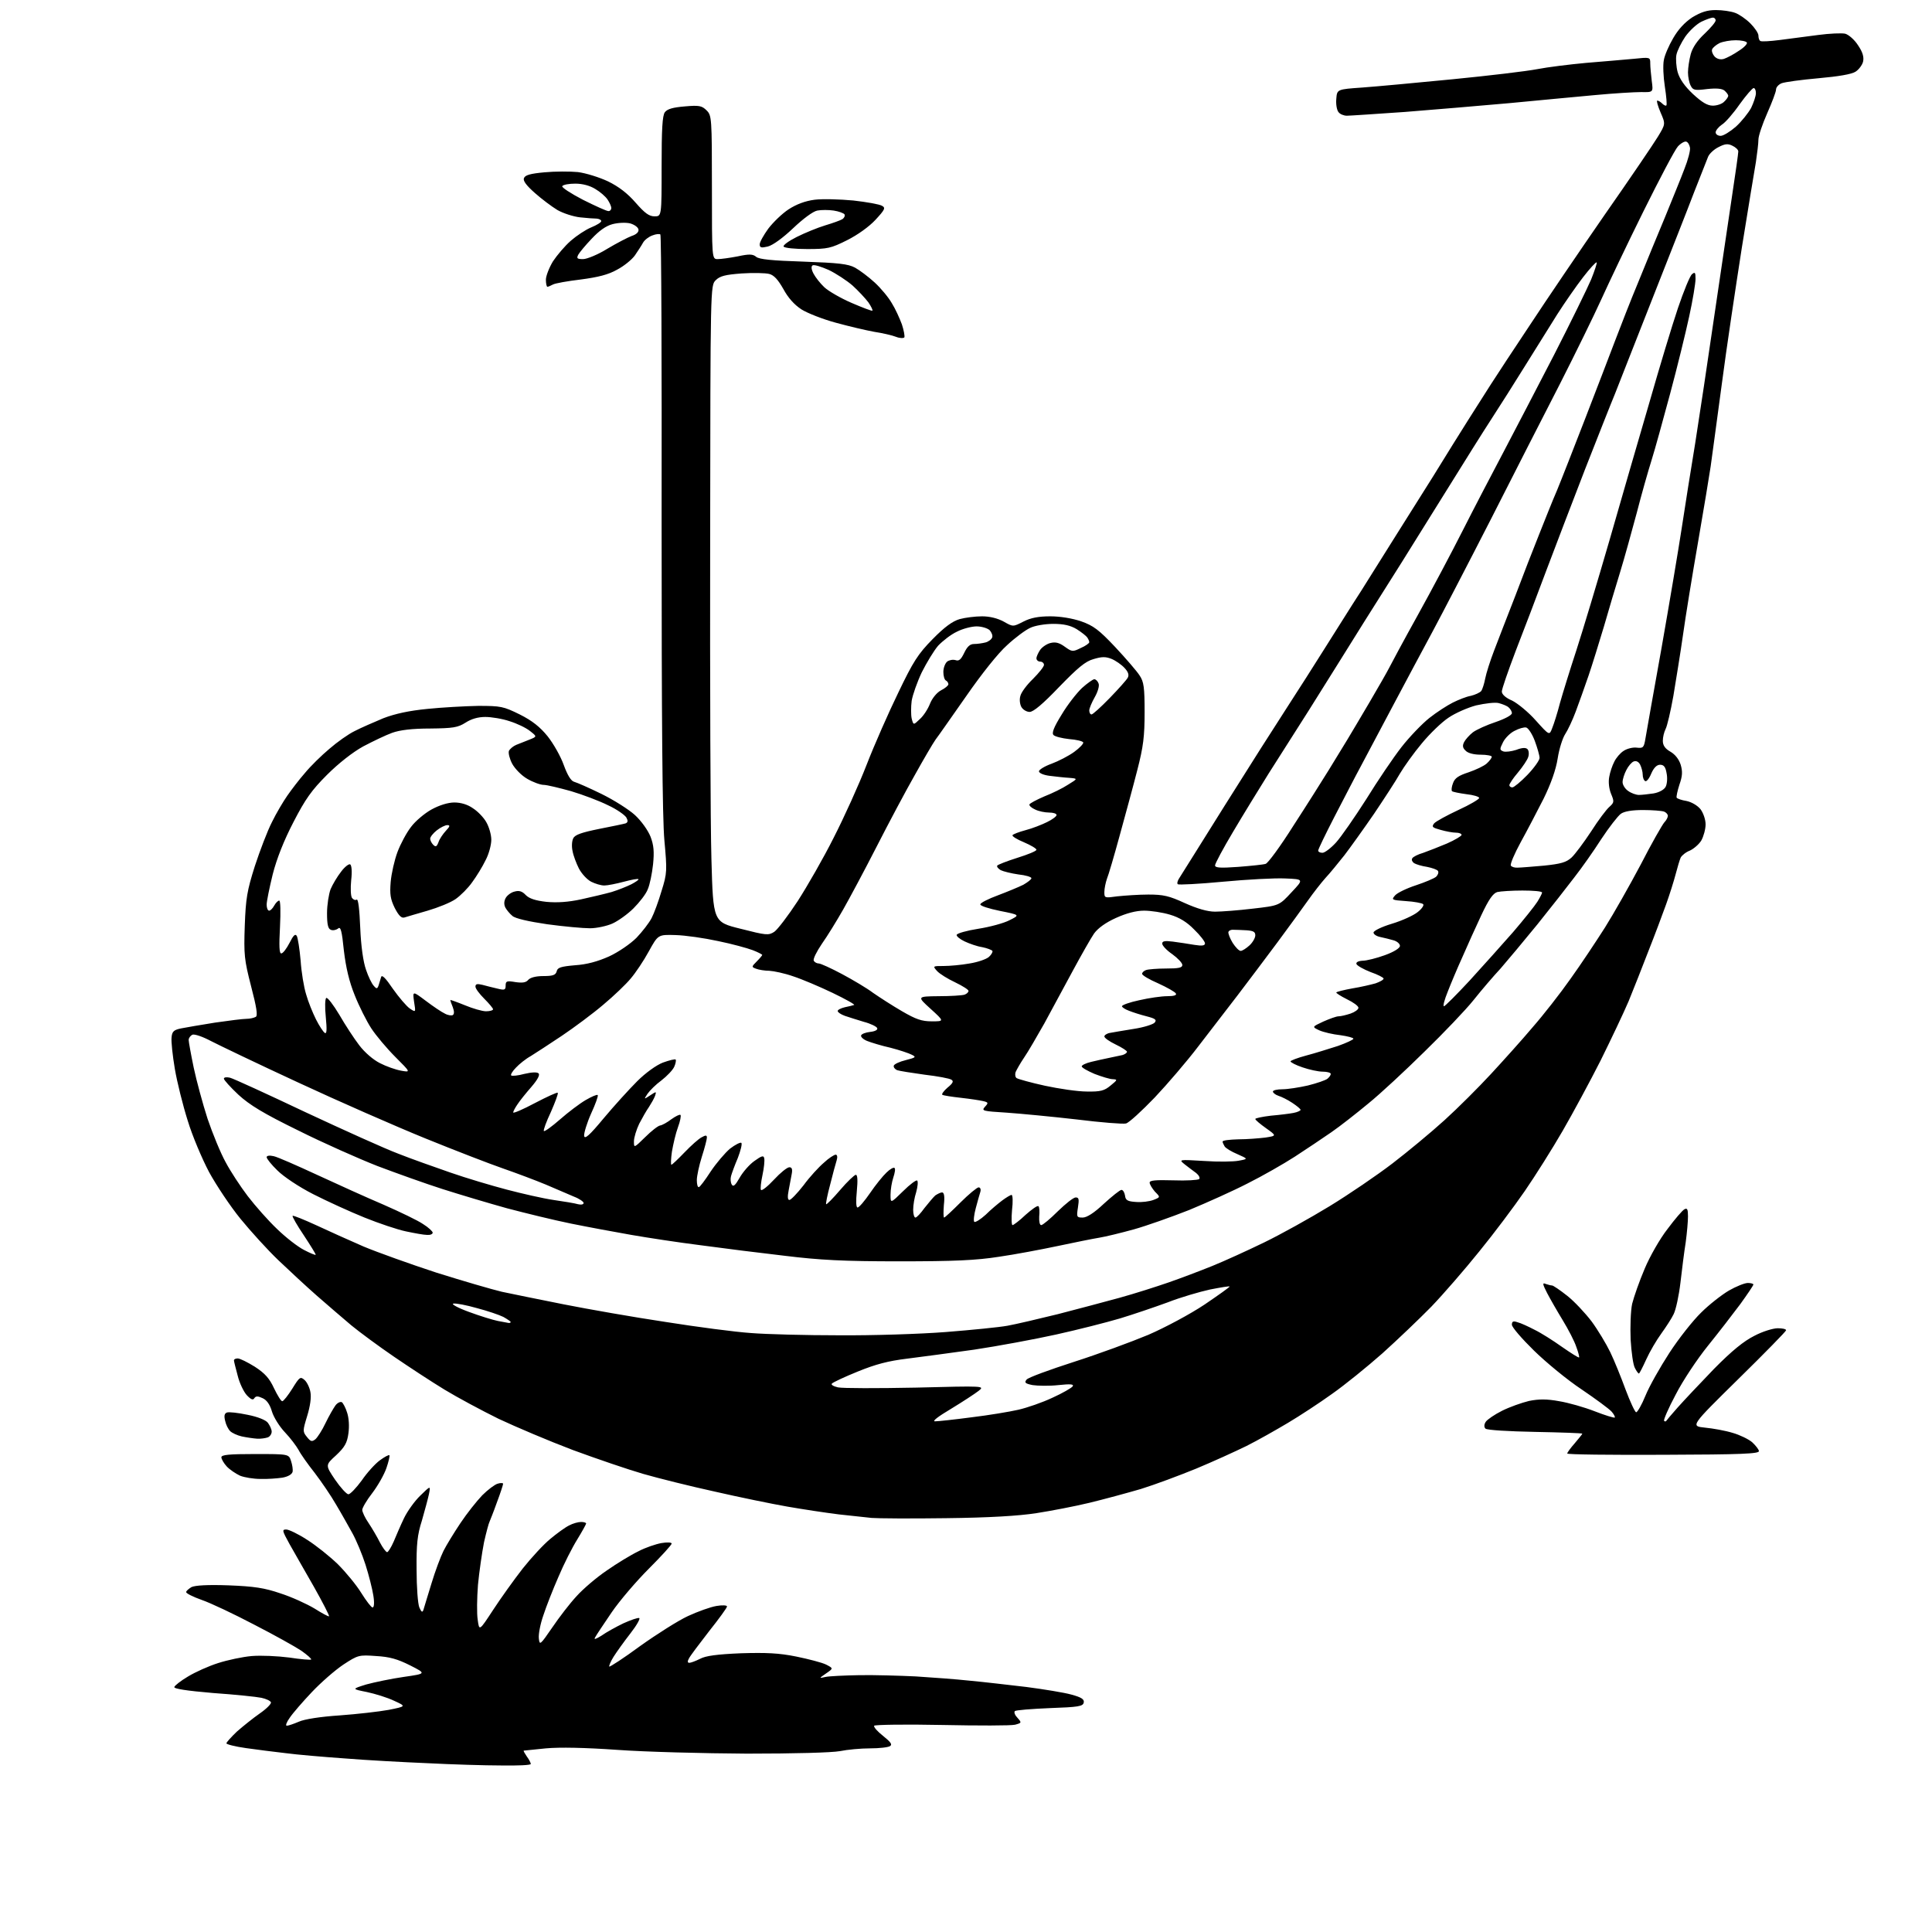 <?xml version="1.0" encoding="UTF-8" standalone="no"?>
<svg 
  version="1.1" 
  xmlns="http://www.w3.org/2000/svg" 
  xmlns:xlink="http://www.w3.org/1999/xlink" 
  xmlns:svg="http://www.w3.org/2000/svg"
  xmlns:rdf="http://www.w3.org/1999/02/22-rdf-syntax-ns#"
  xmlns:cc="http://creativecommons.org/ns#"
  xmlns:dc="http://purl.org/dc/elements/1.1/"
  viewBox="0 0 768 768"
  width="768"
  height="768"
>
<style>svg {background-color: white; }</style>"
<path stroke="none" fill="black" fill-rule="evenodd" d="M199.2,701.8C192.8,701.8 179.6,701.4 170.0,700.9C160.4,700.5 145.5,699.7 137.0,699.0C128.5,698.4 117.9,697.5 113.5,696.9C109.1,696.4 102.0,695.5 97.8,694.9C93.5,694.3 90.0,693.4 90.0,693.0C90.0,692.6 91.9,690.5 94.2,688.3C96.6,686.2 100.7,682.9 103.3,681.1C105.9,679.3 107.9,677.3 107.7,676.7C107.5,676.1 105.8,675.3 103.9,674.9C102.0,674.5 93.4,673.6 84.7,673.0C74.1,672.1 69.0,671.3 69.3,670.6C69.5,670.0 71.9,668.1 74.8,666.4C77.6,664.7 82.9,662.3 86.7,661.1C90.4,659.9 96.5,658.6 100.1,658.3C103.8,658.0 110.4,658.3 115.0,658.9C119.5,659.6 123.4,659.9 123.7,659.7C123.9,659.4 122.2,657.9 119.8,656.2C117.4,654.6 109.0,649.9 101.0,645.8C93.0,641.6 83.7,637.2 80.2,636.0C76.8,634.8 74.0,633.4 74.0,632.9C74.0,632.4 75.0,631.6 76.1,630.9C77.6,630.2 82.5,629.9 90.9,630.2C101.0,630.6 105.1,631.2 111.5,633.4C115.9,634.8 122.0,637.6 125.0,639.4C128.0,641.3 130.6,642.7 130.8,642.5C131.0,642.3 128.3,637.0 124.8,630.8C121.2,624.6 116.9,616.9 115.1,613.8C112.2,608.5 112.0,608.0 113.8,608.0C114.8,608.0 118.6,609.8 122.1,612.1C125.6,614.3 131.1,618.7 134.3,621.8C137.5,625.0 141.7,630.1 143.6,633.2C145.6,636.4 147.6,639.0 148.1,639.0C148.7,639.0 148.9,637.2 148.4,634.2C148.0,631.6 146.6,626.1 145.3,622.0C144.0,617.9 141.6,612.2 140.1,609.5C138.6,606.8 135.7,601.6 133.6,598.1C131.6,594.6 127.7,588.9 125.1,585.5C122.4,582.1 119.5,578.0 118.7,576.4C117.8,574.8 115.4,571.6 113.3,569.4C111.1,567.1 108.8,563.4 108.1,561.1C107.3,558.3 106.0,556.5 104.4,555.8C102.5,554.9 101.7,554.9 101.1,555.8C100.6,556.7 99.7,556.3 98.1,554.6C96.9,553.3 95.2,549.8 94.5,546.9C93.7,543.9 93.0,541.2 93.0,540.8C93.0,540.3 93.7,540.0 94.5,540.0C95.4,540.0 98.4,541.5 101.3,543.3C105.3,545.9 107.1,547.9 108.9,551.8C110.3,554.7 111.7,557.0 112.2,557.0C112.7,557.0 114.5,554.7 116.2,552.0C119.1,547.3 119.4,547.1 121.1,548.6C122.0,549.4 123.1,551.6 123.4,553.4C123.8,555.5 123.3,559.0 122.1,562.9C120.3,568.8 120.3,569.1 122.0,571.2C123.5,573.1 124.0,573.2 125.4,572.1C126.2,571.4 128.1,568.5 129.4,565.7C130.8,562.8 132.6,559.7 133.4,558.6C134.2,557.6 135.3,557.1 135.9,557.4C136.4,557.8 137.4,559.6 138.0,561.6C138.7,563.7 138.9,567.0 138.5,569.8C138.0,573.6 137.0,575.3 133.6,578.5C129.3,582.4 129.3,582.4 133.2,588.2C135.4,591.4 137.8,594.0 138.5,594.0C139.2,594.0 141.6,591.5 143.8,588.5C145.9,585.4 149.2,581.8 151.0,580.5C152.9,579.1 154.6,578.2 154.8,578.5C155.0,578.7 154.5,581.0 153.6,583.6C152.7,586.2 150.2,590.6 148.0,593.5C145.8,596.3 144.0,599.4 144.0,600.2C144.0,601.0 145.1,603.4 146.5,605.4C147.9,607.5 149.9,610.9 151.0,613.1C152.1,615.2 153.4,617.0 153.9,617.0C154.3,617.0 155.5,615.1 156.5,612.8C157.5,610.4 159.3,606.2 160.6,603.5C161.9,600.8 164.8,596.7 167.1,594.5C171.2,590.5 171.2,590.5 170.5,594.0C170.1,595.9 168.8,600.6 167.7,604.5C165.9,610.1 165.5,613.9 165.6,624.0C165.6,630.9 166.1,637.6 166.7,639.0C167.5,640.8 167.9,641.1 168.3,640.0C168.5,639.2 170.0,634.5 171.5,629.5C173.0,624.5 175.2,618.7 176.3,616.5C177.4,614.3 180.4,609.4 183.0,605.5C185.6,601.6 189.5,596.7 191.7,594.4C193.9,592.2 196.7,590.1 197.8,589.8C199.0,589.4 200.0,589.5 200.0,589.8C200.0,590.2 198.9,593.6 197.5,597.3C196.2,601.0 194.8,604.4 194.6,604.9C194.3,605.4 193.3,609.1 192.4,613.1C191.6,617.2 190.5,624.8 190.0,630.0C189.6,635.2 189.5,641.5 189.9,643.9C190.5,648.4 190.5,648.4 196.0,640.0C199.0,635.4 204.3,628.0 207.8,623.5C211.3,619.1 216.2,613.8 218.8,611.7C221.3,609.6 224.6,607.2 226.2,606.4C227.7,605.6 229.8,605.0 231.0,605.0C232.1,605.0 233.0,605.3 233.0,605.6C233.0,605.9 231.4,608.8 229.5,611.9C227.5,615.1 224.1,621.8 222.0,626.8C219.8,631.8 217.1,638.7 216.0,642.1C214.8,645.5 214.0,649.6 214.2,651.3C214.5,654.1 214.7,654.0 219.5,647.0C222.2,643.0 226.5,637.4 229.2,634.5C231.8,631.6 237.2,627.0 241.2,624.3C245.2,621.5 250.8,618.1 253.7,616.7C256.5,615.2 260.7,613.8 262.9,613.4C265.2,613.0 267.0,613.1 267.0,613.6C267.0,614.1 262.9,618.6 258.0,623.5C253.0,628.5 246.3,636.3 243.1,641.0C239.9,645.7 236.9,650.2 236.5,651.0C236.0,651.9 237.0,651.5 239.1,650.2C240.9,648.9 244.9,646.7 247.8,645.3C250.7,644.0 253.5,643.0 254.1,643.2C254.6,643.4 253.1,646.1 250.6,649.3C248.1,652.5 245.1,656.7 243.9,658.6C242.7,660.5 242.0,662.3 242.2,662.5C242.4,662.7 248.0,659.1 254.5,654.3C261.1,649.6 269.6,644.2 273.5,642.4C277.4,640.6 282.4,638.8 284.8,638.4C287.1,638.0 289.0,638.1 289.0,638.6C289.0,639.1 285.8,643.5 281.9,648.4C278.1,653.3 274.4,658.2 273.9,659.2C273.2,660.4 273.3,661.0 274.0,661.0C274.6,661.0 276.5,660.3 278.3,659.4C280.5,658.2 285.1,657.6 294.5,657.2C304.5,656.9 309.6,657.1 316.5,658.5C321.4,659.5 326.8,660.9 328.4,661.7C331.3,663.2 331.3,663.2 328.4,665.2C325.5,667.2 325.5,667.2 328.2,666.6C329.6,666.3 335.7,666.0 341.7,665.9C347.6,665.8 357.7,666.1 364.0,666.4C370.3,666.8 380.0,667.5 385.5,668.1C391.0,668.6 401.1,669.8 408.0,670.6C414.9,671.5 422.9,672.8 425.8,673.6C429.9,674.7 431.1,675.5 430.8,676.8C430.5,678.3 428.7,678.6 417.3,679.0C410.1,679.3 403.8,679.8 403.4,680.2C403.0,680.7 403.5,681.9 404.5,682.9C406.2,684.8 406.1,684.9 403.5,685.6C401.9,686.0 388.8,686.0 374.3,685.7C359.9,685.4 347.8,685.6 347.5,686.0C347.2,686.5 348.8,688.3 351.1,690.1C354.1,692.5 354.8,693.5 353.8,694.1C353.1,694.6 349.5,695.0 345.9,695.0C342.2,695.0 336.8,695.5 333.9,696.1C330.6,696.7 316.0,697.1 296.9,697.1C279.6,697.0 256.4,696.4 245.4,695.6C232.5,694.7 222.5,694.5 217.0,695.0C212.3,695.5 208.4,695.9 208.2,695.9C208.0,696.0 208.6,697.0 209.4,698.2C210.3,699.4 211.0,700.8 211.0,701.2C211.0,701.7 205.7,701.9 199.2,701.8zM114.0,686.0C114.6,686.0 116.7,685.3 118.8,684.4C121.0,683.4 127.4,682.4 135.0,681.9C141.9,681.4 150.7,680.4 154.5,679.7C161.5,678.3 161.5,678.3 156.7,676.1C154.0,674.8 149.1,673.3 145.8,672.6C139.8,671.4 139.8,671.4 145.6,669.6C148.9,668.7 155.6,667.3 160.5,666.6C169.5,665.3 169.5,665.3 163.0,662.0C158.0,659.5 154.9,658.6 149.5,658.3C142.7,657.8 142.3,657.9 136.5,661.7C133.2,663.9 127.6,668.8 124.0,672.6C120.4,676.4 116.4,681.0 115.2,682.8C113.9,684.6 113.4,686.0 114.0,686.0zM376.0,603.5C362.0,603.7 348.7,603.6 346.5,603.4C344.3,603.2 338.4,602.5 333.5,602.0C328.6,601.4 319.3,600.0 313.0,598.9C306.7,597.8 293.6,595.1 284.0,592.9C274.4,590.8 261.6,587.6 255.7,585.9C249.8,584.2 237.2,579.9 227.7,576.4C218.2,572.8 205.0,567.2 198.2,564.0C191.5,560.7 181.8,555.5 176.7,552.4C171.6,549.3 162.6,543.4 156.6,539.3C150.6,535.2 143.0,529.6 139.6,526.8C136.3,524.0 130.1,518.7 126.0,515.1C121.9,511.5 115.0,505.1 110.7,501.0C106.4,496.9 99.6,489.4 95.6,484.5C91.6,479.6 86.0,471.2 83.1,465.9C80.3,460.6 76.4,451.4 74.6,445.4C72.7,439.4 70.4,430.2 69.5,424.9C68.6,419.6 68.0,413.9 68.2,412.4C68.4,410.0 69.1,409.4 72.0,408.8C73.9,408.4 80.0,407.4 85.5,406.5C91.0,405.7 96.6,405.0 98.0,405.0C99.4,405.0 101.0,404.6 101.7,404.2C102.5,403.7 102.0,400.4 99.8,392.0C97.1,381.5 96.9,379.5 97.3,368.0C97.7,357.1 98.2,354.1 101.3,344.3C103.3,338.2 106.3,330.3 108.1,326.8C109.8,323.3 112.6,318.6 114.2,316.3C115.8,314.0 118.9,309.9 121.2,307.3C123.4,304.6 127.8,300.3 130.9,297.7C134.0,295.0 138.5,291.8 141.0,290.6C143.5,289.3 148.6,287.1 152.4,285.5C157.1,283.7 162.7,282.5 169.9,281.8C175.7,281.2 184.8,280.7 190.1,280.6C199.1,280.6 200.1,280.8 206.6,284.0C211.6,286.5 214.7,289.0 217.7,292.7C220.0,295.6 222.9,300.7 224.1,304.1C225.6,308.2 227.0,310.5 228.3,310.8C229.4,311.1 234.2,313.2 239.1,315.6C244.0,318.0 250.0,321.8 252.4,324.0C255.0,326.4 257.6,330.1 258.6,332.6C259.9,336.0 260.1,338.6 259.6,343.6C259.2,347.3 258.3,351.7 257.5,353.5C256.8,355.4 254.2,358.7 251.8,361.1C249.5,363.4 245.7,366.1 243.5,367.1C241.3,368.1 237.2,369.0 234.5,369.0C231.8,369.0 224.1,368.3 217.5,367.4C210.0,366.3 204.8,365.1 203.7,364.1C202.6,363.2 201.4,361.7 200.9,360.8C200.3,359.6 200.3,358.3 201.0,357.0C201.6,355.9 203.2,354.7 204.6,354.4C206.4,353.9 207.6,354.3 209.0,355.8C210.4,357.2 212.8,358.0 217.2,358.5C221.5,358.9 225.9,358.6 231.0,357.5C235.1,356.6 240.6,355.3 243.1,354.6C245.7,353.8 249.2,352.4 251.0,351.5C252.7,350.6 254.0,349.7 253.8,349.5C253.6,349.2 251.0,349.7 248.0,350.5C245.0,351.3 241.5,352.0 240.2,352.0C238.9,352.0 236.6,351.3 235.0,350.5C233.3,349.6 231.2,347.3 230.1,345.2C229.1,343.2 227.9,340.1 227.6,338.3C227.2,336.6 227.3,334.3 227.9,333.2C228.6,331.8 231.3,330.9 238.2,329.5C243.3,328.5 248.1,327.5 248.7,327.3C249.6,326.9 249.7,326.3 249.0,325.0C248.4,324.0 245.2,321.7 241.7,320.1C238.3,318.4 231.7,315.9 227.0,314.5C222.3,313.2 217.4,312.0 216.1,312.0C214.8,312.0 211.8,310.9 209.6,309.6C207.3,308.3 204.7,305.6 203.6,303.6C202.6,301.7 202.0,299.4 202.3,298.5C202.7,297.7 204.0,296.6 205.2,296.1C206.5,295.6 208.8,294.7 210.5,294.0C213.5,292.8 213.5,292.8 210.7,290.6C209.1,289.3 205.5,287.6 202.6,286.7C199.7,285.7 195.3,285.0 192.9,285.0C190.0,285.0 187.3,285.8 185.0,287.3C182.0,289.2 180.1,289.5 171.0,289.6C163.8,289.6 159.0,290.2 155.9,291.3C153.4,292.2 148.2,294.7 144.4,296.7C140.2,299.0 134.5,303.5 130.0,308.0C123.9,314.1 121.4,317.6 116.7,326.7C112.9,334.0 110.0,341.3 108.4,347.6C107.1,352.9 106.0,358.3 106.0,359.6C106.0,360.9 106.4,362.0 107.0,362.0C107.5,362.0 108.4,361.1 109.0,360.0C109.6,358.9 110.5,358.0 111.0,358.0C111.5,358.0 111.6,362.4 111.3,368.5C110.9,376.0 111.0,379.0 111.8,379.0C112.5,379.0 113.9,377.1 115.1,374.8C116.6,371.8 117.4,371.0 118.0,372.1C118.4,372.9 119.1,377.2 119.5,381.8C119.8,386.4 120.8,392.5 121.7,395.3C122.5,398.2 124.3,402.6 125.6,405.2C126.9,407.8 128.5,410.2 129.1,410.6C129.9,411.1 130.0,409.4 129.5,404.2C129.1,400.4 129.2,397.0 129.7,396.7C130.2,396.4 132.5,399.4 134.9,403.4C137.2,407.4 140.8,412.9 142.8,415.5C145.0,418.4 148.4,421.3 151.0,422.6C153.5,423.9 157.2,425.2 159.4,425.6C163.3,426.3 163.3,426.3 157.2,420.2C153.8,416.8 149.5,411.7 147.6,408.8C145.7,405.9 142.7,399.9 141.0,395.6C138.8,390.2 137.5,384.6 136.7,377.9C135.9,369.9 135.4,368.2 134.4,369.1C133.6,369.7 132.3,370.0 131.5,369.6C130.4,369.2 130.0,367.5 130.0,363.0C130.0,359.7 130.7,355.4 131.4,353.5C132.2,351.6 134.1,348.4 135.6,346.5C137.0,344.6 138.7,343.3 139.2,343.6C139.8,344.0 140.0,346.5 139.6,349.9C139.3,353.0 139.4,356.1 139.9,356.9C140.4,357.6 141.2,358.0 141.8,357.6C142.4,357.3 142.9,361.4 143.2,368.8C143.5,376.2 144.4,382.4 145.5,385.5C146.4,388.2 147.8,391.1 148.6,391.9C149.7,393.2 150.0,393.1 150.5,391.7C150.8,390.8 151.2,389.3 151.5,388.4C151.8,387.3 153.3,388.8 156.2,393.1C158.6,396.5 161.6,400.0 162.9,400.9C165.3,402.5 165.3,402.5 164.6,398.2C164.0,393.9 164.0,393.9 169.2,397.8C172.1,400.0 175.5,402.3 176.8,402.9C178.0,403.6 179.5,403.8 180.0,403.5C180.6,403.1 180.6,402.0 180.0,400.4C179.4,399.0 179.0,397.7 179.0,397.5C179.0,397.4 181.6,398.3 184.8,399.6C187.9,400.9 191.7,402.0 193.2,402.0C194.8,402.0 196.0,401.6 196.0,401.2C196.0,400.8 194.4,398.9 192.5,397.0C190.6,395.1 189.0,393.0 189.0,392.2C189.0,391.1 189.7,391.0 191.8,391.5C193.3,391.9 196.0,392.6 197.8,393.0C200.6,393.7 201.0,393.5 201.0,391.8C201.0,390.0 201.4,389.8 204.9,390.4C207.7,390.8 209.1,390.6 210.0,389.5C210.8,388.6 213.0,388.0 216.0,388.0C219.8,388.0 220.9,387.6 221.3,386.1C221.6,384.6 223.0,384.2 228.6,383.7C233.3,383.4 237.6,382.2 242.1,380.2C245.8,378.5 250.6,375.2 253.0,372.8C255.3,370.4 258.0,366.9 259.0,365.0C260.0,363.1 261.8,358.2 263.0,354.1C265.2,347.1 265.2,346.1 264.1,334.0C263.3,325.1 263.0,286.8 263.0,207.5C263.1,145.0 262.9,93.5 262.5,93.2C262.2,92.9 260.8,93.0 259.3,93.6C257.9,94.1 256.2,95.4 255.6,96.5C255.0,97.6 253.5,99.9 252.4,101.5C251.2,103.2 248.0,105.8 245.3,107.2C241.8,109.2 237.7,110.2 230.9,111.1C225.8,111.7 220.7,112.6 219.8,113.1C218.9,113.6 217.9,114.0 217.6,114.0C217.3,114.0 217.0,112.7 217.0,111.2C217.0,109.7 218.3,106.4 219.8,103.9C221.4,101.5 224.5,97.8 226.9,95.7C229.2,93.7 232.8,91.3 235.0,90.4C237.2,89.5 239.0,88.4 239.0,87.9C239.0,87.4 238.2,87.0 237.2,86.9C236.3,86.9 233.3,86.7 230.6,86.4C227.9,86.1 223.9,84.8 221.6,83.5C219.3,82.1 215.3,79.1 212.6,76.7C209.2,73.7 207.8,71.8 208.3,70.8C208.7,69.6 210.9,69.0 216.4,68.5C220.6,68.1 226.6,68.1 229.7,68.4C232.9,68.8 238.3,70.5 241.7,72.1C246.0,74.2 249.5,76.9 252.7,80.6C256.3,84.7 258.0,86.0 260.2,86.0C263.0,86.0 263.0,86.0 263.0,66.2C263.0,51.4 263.3,45.9 264.3,44.6C265.3,43.3 267.5,42.7 272.2,42.3C277.9,41.8 279.0,42.0 280.9,43.9C282.9,45.9 283.0,46.8 283.0,74.5C283.0,103.0 283.0,103.0 285.3,103.0C286.6,103.0 290.2,102.5 293.3,101.9C297.9,100.9 299.3,101.0 300.6,102.1C301.8,103.1 306.9,103.6 319.4,104.0C333.3,104.5 337.1,104.9 339.9,106.4C341.7,107.4 345.2,110.0 347.7,112.3C350.1,114.5 353.2,118.2 354.5,120.5C355.9,122.7 357.6,126.5 358.5,128.9C359.3,131.3 359.7,133.6 359.5,134.1C359.2,134.5 357.7,134.5 356.2,133.9C354.7,133.3 350.8,132.4 347.5,131.9C344.2,131.3 337.4,129.7 332.3,128.3C327.1,126.9 321.0,124.5 318.6,123.0C315.7,121.1 313.3,118.4 311.4,114.9C309.3,111.2 307.7,109.4 305.8,108.9C304.3,108.5 299.3,108.4 294.8,108.7C288.3,109.2 286.2,109.7 284.5,111.4C282.4,113.5 282.4,113.5 282.3,215.0C282.2,270.8 282.4,327.8 282.8,341.5C283.5,366.5 283.5,366.5 294.4,369.2C304.6,371.8 305.5,371.9 307.8,370.4C309.1,369.5 313.3,364.0 317.1,358.2C320.9,352.3 327.4,341.0 331.4,333.0C335.5,325.0 341.4,312.0 344.5,304.0C347.6,296.0 353.3,283.1 357.1,275.3C363.0,263.0 364.9,260.0 370.7,254.1C375.5,249.2 378.7,246.9 381.5,246.1C383.7,245.5 387.7,245.0 390.4,245.0C393.5,245.0 396.6,245.8 399.0,247.1C402.7,249.2 402.7,249.2 406.8,247.1C409.7,245.6 412.8,245.0 417.5,245.0C421.5,245.0 426.3,245.8 429.8,247.0C434.6,248.7 436.8,250.3 443.3,257.2C447.6,261.8 452.0,266.9 453.0,268.5C454.7,271.0 455.0,273.3 455.0,283.1C455.0,292.7 454.5,296.8 452.1,306.1C450.5,312.4 447.3,324.1 445.1,332.1C442.9,340.2 440.6,348.0 440.0,349.4C439.5,350.9 439.0,353.2 439.0,354.6C439.0,357.0 439.1,357.0 444.2,356.3C447.1,356.0 452.6,355.6 456.5,355.6C462.4,355.6 464.7,356.1 471.0,359.0C475.9,361.2 480.0,362.4 483.0,362.4C485.5,362.4 492.2,361.9 498.0,361.2C508.5,360.0 508.5,360.0 513.4,354.7C518.3,349.5 518.3,349.5 510.9,349.2C506.8,349.0 495.7,349.6 486.1,350.5C476.6,351.4 468.5,351.8 468.2,351.5C467.8,351.2 468.1,350.1 468.7,349.2C469.3,348.3 477.4,335.3 486.8,320.3C496.2,305.3 507.4,287.7 511.7,281.1C516.0,274.5 522.6,264.1 526.5,257.9C530.4,251.8 536.9,241.3 541.2,234.7C545.4,228.0 551.4,218.4 554.5,213.5C557.6,208.6 564.4,197.8 569.6,189.5C574.7,181.2 581.0,171.1 583.6,167.0C586.2,162.9 590.2,156.6 592.5,153.0C594.8,149.4 601.9,138.6 608.3,129.0C614.6,119.4 627.9,99.8 637.8,85.5C647.8,71.2 657.3,57.2 659.0,54.4C662.1,49.3 662.1,49.3 660.1,44.7C659.0,42.1 658.4,40.0 658.8,40.0C659.3,40.0 660.1,40.5 660.8,41.2C661.4,41.8 662.2,42.2 662.4,41.9C662.7,41.7 662.4,38.3 661.8,34.4C661.2,30.6 661.0,25.8 661.4,23.9C661.7,22.0 663.4,18.1 665.1,15.2C667.1,11.7 669.7,8.9 672.7,6.9C676.2,4.8 678.6,4.0 682.1,4.0C684.7,4.0 688.1,4.5 689.7,5.1C691.2,5.6 694.0,7.5 695.8,9.3C697.5,11.0 699.0,13.2 699.0,14.1C699.0,15.1 699.3,16.1 699.8,16.3C700.2,16.6 703.6,16.4 707.5,15.9C711.4,15.4 718.2,14.5 722.8,13.9C727.3,13.3 732.1,13.1 733.5,13.4C734.9,13.8 737.2,15.8 738.6,18.0C740.5,20.8 741.0,22.7 740.6,24.5C740.3,25.8 738.9,27.7 737.6,28.5C736.1,29.5 730.8,30.4 722.9,31.1C716.1,31.7 709.5,32.6 708.2,33.1C707.0,33.6 706.0,34.7 706.0,35.6C706.0,36.5 704.4,40.7 702.5,45.0C700.6,49.3 699.0,54.0 699.0,55.5C699.0,57.0 698.5,61.0 698.0,64.4C697.4,67.7 694.9,83.1 692.4,98.5C690.0,113.9 686.3,138.4 684.4,153.0C682.4,167.6 680.5,182.2 680.0,185.5C679.5,188.8 677.3,202.3 675.0,215.5C672.7,228.7 670.0,245.3 669.0,252.5C668.0,259.6 666.2,270.5 665.2,276.6C664.1,282.8 662.7,288.7 662.1,289.8C661.5,291.0 661.0,293.0 661.0,294.5C661.0,296.3 661.9,297.6 664.0,298.8C665.9,299.9 667.4,301.8 668.1,304.0C668.9,306.7 668.8,308.5 667.6,311.9C666.8,314.4 666.3,316.7 666.5,317.1C666.8,317.5 668.5,318.1 670.4,318.4C672.4,318.8 674.8,320.2 676.0,321.7C677.1,323.2 678.0,325.8 678.0,327.7C678.0,329.6 677.2,332.5 676.3,334.1C675.4,335.6 673.3,337.4 671.8,338.1C670.2,338.7 668.6,340.0 668.1,340.9C667.7,341.8 666.8,344.8 666.1,347.5C665.4,350.2 663.7,355.6 662.3,359.5C660.9,363.4 657.8,371.7 655.3,378.0C652.9,384.3 649.3,393.3 647.4,398.0C645.4,402.7 640.4,413.2 636.3,421.5C632.1,429.8 625.3,442.4 621.2,449.5C617.1,456.6 610.3,467.4 606.1,473.5C601.9,479.6 593.8,490.4 588.0,497.5C582.3,504.6 573.7,514.5 569.0,519.4C564.3,524.2 555.5,532.6 549.5,538.0C543.5,543.3 534.5,550.6 529.5,554.1C524.5,557.7 516.7,562.8 512.0,565.6C507.3,568.4 499.9,572.6 495.5,574.8C491.0,577.0 482.0,581.1 475.5,583.8C468.9,586.5 459.0,590.2 453.5,591.9C448.0,593.5 438.8,596.0 433.0,597.4C427.2,598.8 417.8,600.6 412.0,601.5C404.9,602.6 393.3,603.3 376.0,603.5zM103.5,587.9C100.8,587.9 97.1,587.3 95.4,586.6C93.7,585.8 91.3,584.2 90.1,582.9C89.0,581.7 88.0,580.0 88.0,579.3C88.0,578.3 91.0,578.0 101.4,578.0C114.8,578.0 114.8,578.0 115.7,580.8C116.2,582.3 116.5,584.2 116.3,585.1C116.0,586.1 114.5,587.0 112.2,587.4C110.2,587.7 106.2,588.0 103.5,587.9zM661.2,578.3C640.2,578.4 623.0,578.2 623.0,577.8C623.0,577.4 624.4,575.5 626.0,573.7C627.6,571.8 629.0,570.1 629.0,569.9C629.0,569.7 620.6,569.4 610.2,569.2C599.8,569.0 591.1,568.5 590.5,567.9C589.9,567.3 589.9,566.3 590.6,565.2C591.2,564.3 594.1,562.3 597.1,560.8C600.1,559.3 604.9,557.6 607.8,556.9C611.8,556.1 614.9,556.1 619.8,557.0C623.5,557.6 629.8,559.4 633.9,561.0C638.0,562.6 641.6,563.7 641.9,563.5C642.1,563.2 641.5,562.1 640.6,561.1C639.6,560.0 634.3,556.1 628.7,552.3C623.1,548.6 614.6,541.6 609.8,536.9C605.0,532.2 601.0,527.6 601.0,526.6C601.0,525.3 601.5,525.0 603.2,525.6C604.5,525.9 607.5,527.3 610.0,528.6C612.5,529.8 617.4,532.9 620.9,535.4C624.5,537.9 627.5,539.8 627.7,539.6C627.9,539.5 627.4,537.5 626.6,535.4C625.9,533.2 623.4,528.4 621.2,524.8C619.0,521.2 616.2,516.3 615.0,514.0C613.1,510.3 613.1,509.8 614.5,510.4C615.4,510.7 616.5,511.0 617.0,511.0C617.4,511.0 620.1,512.8 623.0,515.1C625.8,517.3 630.1,521.9 632.7,525.3C635.2,528.7 638.5,534.2 640.1,537.5C641.7,540.8 644.4,547.5 646.2,552.4C648.0,557.2 649.9,561.3 650.4,561.4C650.9,561.4 652.6,558.5 654.1,554.8C655.6,551.1 659.9,543.5 663.6,537.8C667.3,532.1 673.0,524.9 676.2,521.8C679.4,518.6 684.4,514.7 687.3,513.0C690.1,511.4 693.5,510.0 694.8,510.0C696.0,510.0 697.0,510.3 697.0,510.6C697.0,511.0 694.6,514.5 691.8,518.4C688.9,522.3 683.1,529.8 678.9,535.0C674.7,540.2 668.9,548.9 666.1,554.4C663.2,559.8 661.2,564.5 661.5,564.8C661.8,565.1 662.1,565.1 662.3,564.9C662.4,564.7 664.5,562.2 666.9,559.5C669.3,556.8 675.8,549.9 681.3,544.2C688.5,536.9 693.2,533.1 697.4,531.0C700.6,529.3 704.8,528.0 706.7,528.0C708.5,528.0 710.0,528.3 710.0,528.8C710.0,529.2 701.5,537.9 691.0,548.2C672.0,566.9 672.0,566.9 677.7,567.5C680.9,567.8 685.9,568.7 688.8,569.6C691.6,570.4 695.1,572.1 696.5,573.3C697.8,574.5 699.1,576.1 699.2,576.8C699.4,577.9 692.5,578.2 661.2,578.3zM102.2,571.9C100.7,571.8 98.0,571.4 96.1,571.0C94.3,570.6 92.2,569.6 91.5,568.9C90.7,568.1 89.8,566.3 89.5,564.8C89.0,562.8 89.2,561.9 90.2,561.5C91.0,561.2 94.6,561.6 98.4,562.4C102.5,563.2 105.7,564.5 106.5,565.6C107.3,566.7 108.0,568.2 108.0,569.1C108.0,570.0 107.3,571.1 106.4,571.4C105.5,571.7 103.6,572.0 102.2,571.9zM371.7,565.0C372.9,565.0 379.4,564.3 386.2,563.4C392.9,562.6 401.3,561.2 404.8,560.4C408.3,559.6 414.4,557.5 418.4,555.6C422.4,553.8 426.0,551.7 426.4,551.1C427.0,550.2 425.5,550.1 420.7,550.6C417.1,551.0 412.5,550.9 410.5,550.6C407.5,550.0 407.1,549.6 408.1,548.4C408.7,547.6 417.2,544.5 426.8,541.4C436.5,538.3 449.8,533.4 456.5,530.6C463.2,527.7 473.1,522.4 478.8,518.6C484.4,514.8 488.9,511.6 488.8,511.4C488.6,511.2 485.1,511.8 481.0,512.6C476.9,513.5 469.3,515.7 464.2,517.7C459.0,519.6 450.5,522.5 445.2,524.1C439.8,525.7 428.4,528.6 419.8,530.5C411.2,532.4 396.6,535.1 387.3,536.5C378.1,537.8 366.0,539.4 360.5,540.1C353.1,541.0 348.1,542.3 341.0,545.2C335.8,547.3 331.1,549.5 330.7,550.0C330.2,550.4 331.3,551.1 333.1,551.5C334.9,551.9 348.8,551.9 364.0,551.6C391.5,550.9 391.5,550.9 389.0,552.9C387.6,554.0 382.7,557.2 378.1,560.0C372.9,563.1 370.4,565.0 371.7,565.0zM651.5,546.0C651.2,546.0 650.5,545.0 649.9,543.8C649.2,542.6 648.5,537.5 648.2,532.5C648.0,527.5 648.2,521.1 648.8,518.3C649.5,515.5 651.7,509.2 653.8,504.3C655.8,499.5 659.9,492.3 662.9,488.5C665.8,484.6 668.8,481.1 669.6,480.7C670.7,480.1 671.0,480.7 671.0,483.5C671.0,485.5 670.6,490.1 670.1,493.8C669.5,497.5 668.6,504.7 668.0,509.9C667.4,515.0 666.2,520.6 665.3,522.4C664.5,524.1 662.2,527.6 660.4,530.1C658.5,532.7 655.8,537.3 654.4,540.4C653.0,543.5 651.7,546.0 651.5,546.0zM333.5,530.8C346.7,530.9 365.8,530.3 376.0,529.5C386.2,528.7 397.2,527.6 400.5,527.0C403.8,526.4 412.8,524.3 420.5,522.4C428.2,520.4 439.2,517.5 445.0,515.9C450.8,514.3 459.6,511.5 464.5,509.8C469.4,508.1 477.3,505.1 482.0,503.2C486.7,501.3 495.9,497.1 502.5,493.9C509.1,490.7 520.8,484.2 528.5,479.5C536.2,474.8 547.5,467.1 553.5,462.5C559.5,457.9 568.8,450.2 574.2,445.3C579.5,440.5 587.8,432.2 592.7,426.9C597.5,421.7 605.0,413.4 609.2,408.4C613.5,403.5 620.3,394.8 624.3,389.1C628.4,383.4 634.5,374.2 638.0,368.7C641.4,363.3 647.8,352.0 652.2,343.7C656.5,335.3 660.8,327.8 661.6,326.9C662.4,326.1 663.0,324.9 663.0,324.3C663.0,323.7 662.3,322.9 661.4,322.6C660.5,322.3 656.8,322.0 653.1,322.0C648.8,322.0 645.7,322.5 644.3,323.5C643.1,324.4 639.6,328.9 636.5,333.6C633.5,338.3 628.7,345.1 625.8,348.8C623.0,352.5 616.4,360.9 611.1,367.5C605.8,374.0 599.2,381.9 596.5,385.0C593.7,388.0 588.9,393.6 585.8,397.5C582.7,401.4 573.9,410.6 566.3,418.0C558.7,425.5 548.7,434.8 544.0,438.6C539.3,442.5 532.7,447.7 529.2,450.1C525.7,452.5 519.2,456.9 514.7,459.8C510.2,462.7 501.8,467.5 496.0,470.4C490.2,473.4 479.7,478.1 472.7,481.0C465.6,483.8 455.7,487.3 450.7,488.7C445.6,490.1 439.5,491.6 437.0,492.0C434.5,492.4 427.1,493.9 420.5,495.3C413.9,496.7 403.3,498.7 397.0,499.6C388.1,501.0 379.2,501.4 357.5,501.4C335.2,501.4 325.9,500.9 312.0,499.2C302.4,498.1 287.3,496.2 278.5,495.0C269.7,493.9 257.3,492.0 251.0,490.9C244.7,489.8 233.9,487.8 227.0,486.4C220.1,485.0 208.7,482.2 201.5,480.3C194.3,478.3 182.9,474.9 176.0,472.7C169.1,470.5 157.4,466.3 150.0,463.5C142.6,460.6 128.4,454.3 118.6,449.4C104.7,442.6 99.3,439.3 94.8,435.2C91.6,432.2 89.0,429.3 89.0,428.8C89.0,428.2 90.1,428.1 91.4,428.4C92.7,428.7 106.2,434.9 121.4,442.1C136.6,449.2 153.2,456.7 158.3,458.6C163.3,460.6 172.7,463.9 179.0,466.1C185.3,468.3 195.4,471.3 201.5,472.9C207.6,474.5 215.9,476.4 220.0,477.0C224.1,477.6 228.5,478.3 229.8,478.7C231.0,479.0 232.0,478.8 232.0,478.2C232.0,477.7 230.3,476.5 228.2,475.7C226.2,474.8 221.1,472.7 217.0,470.9C212.9,469.2 205.2,466.3 200.0,464.5C194.8,462.7 180.8,457.3 169.0,452.5C157.2,447.7 134.4,437.7 118.5,430.3C102.5,422.9 86.9,415.4 83.8,413.8C80.6,412.1 77.4,411.0 76.5,411.3C75.7,411.7 75.0,412.6 75.0,413.4C75.0,414.1 75.9,419.1 77.0,424.4C78.1,429.6 80.6,438.8 82.5,444.7C84.5,450.6 87.7,458.4 89.7,462.0C91.6,465.6 95.6,471.7 98.5,475.5C101.5,479.4 106.7,485.3 110.2,488.6C113.7,492.0 118.5,495.7 120.9,496.9C123.2,498.1 125.3,499.0 125.5,498.8C125.6,498.6 123.5,495.2 120.8,491.1C118.1,487.1 116.1,483.6 116.3,483.3C116.6,483.1 120.8,484.8 125.6,487.0C130.5,489.3 139.0,493.1 144.5,495.5C150.0,497.8 163.1,502.5 173.5,505.9C184.0,509.2 195.7,512.6 199.5,513.5C203.4,514.3 214.4,516.6 224.1,518.5C233.7,520.4 251.9,523.6 264.6,525.5C277.2,527.5 292.4,529.5 298.5,529.9C304.6,530.4 320.3,530.8 333.5,530.8zM202.2,525.9C202.7,525.9 203.0,525.8 203.0,525.5C203.0,525.3 201.7,524.4 200.1,523.5C198.5,522.7 193.8,521.1 189.6,520.0C185.4,518.8 181.2,518.0 180.2,518.2C179.3,518.4 182.0,519.9 186.4,521.5C190.7,523.1 195.9,524.7 197.9,525.1C199.9,525.5 201.8,525.8 202.2,525.9zM169.8,490.9C168.5,490.9 164.7,490.2 161.4,489.5C158.0,488.8 150.6,486.3 144.9,484.0C139.2,481.7 130.0,477.5 124.5,474.7C118.8,471.8 112.7,467.7 110.3,465.3C107.9,463.0 106.0,460.6 106.0,460.0C106.0,459.4 107.1,459.2 108.8,459.6C110.3,459.9 118.0,463.3 126.0,467.0C134.0,470.7 145.9,476.1 152.5,478.9C159.1,481.8 166.2,485.2 168.2,486.6C170.3,487.9 172.0,489.5 172.0,490.0C172.0,490.6 171.0,491.0 169.8,490.9zM402.5,487.0C402.9,487.0 405.3,485.2 407.7,482.9C410.2,480.7 412.4,479.1 412.8,479.5C413.2,479.8 413.3,481.7 413.1,483.6C413.0,485.6 413.3,487.0 413.9,487.0C414.5,487.0 417.5,484.5 420.5,481.5C423.6,478.5 426.7,476.0 427.6,476.0C428.9,476.0 429.0,476.7 428.5,480.0C427.9,483.8 428.0,484.0 430.4,484.0C432.0,484.0 434.9,482.2 438.8,478.5C442.1,475.5 445.2,473.0 445.8,473.0C446.4,473.0 447.0,474.0 447.2,475.2C447.4,477.1 448.2,477.6 451.6,477.8C453.8,478.0 456.9,477.6 458.5,477.0C461.3,475.9 461.3,475.9 459.1,473.7C458.0,472.4 457.0,470.8 457.0,470.1C457.0,469.2 459.4,469.0 466.4,469.2C471.6,469.4 476.2,469.1 476.7,468.7C477.1,468.2 476.6,467.2 475.5,466.3C474.4,465.5 472.4,464.0 471.0,462.9C468.5,460.9 468.5,460.9 478.6,461.5C484.2,461.9 490.4,461.8 492.4,461.4C496.2,460.7 496.2,460.7 491.9,458.8C489.5,457.8 487.2,456.4 486.8,455.7C486.4,455.0 486.0,454.2 486.0,453.8C486.0,453.3 488.8,453.0 492.2,452.9C495.7,452.9 500.5,452.5 503.0,452.2C507.5,451.5 507.5,451.5 503.3,448.5C500.9,446.8 499.0,445.2 499.0,444.8C499.0,444.5 501.8,443.9 505.2,443.5C508.7,443.2 512.7,442.7 514.2,442.4C515.8,442.1 517.0,441.5 517.0,441.2C517.0,440.8 515.5,439.6 513.7,438.4C511.9,437.2 509.5,436.0 508.2,435.6C507.0,435.2 506.0,434.4 506.0,433.9C506.0,433.4 507.7,433.0 509.8,433.0C511.8,433.0 516.4,432.3 519.9,431.5C523.5,430.6 527.0,429.4 527.7,428.8C528.4,428.2 529.0,427.4 529.0,426.9C529.0,426.4 527.5,426.0 525.8,426.0C524.0,426.0 520.4,425.2 517.8,424.3C515.1,423.4 513.0,422.3 513.0,421.9C513.0,421.6 515.8,420.5 519.2,419.6C522.7,418.7 528.3,416.9 531.8,415.8C535.2,414.6 538.0,413.3 538.0,412.9C538.0,412.5 535.6,411.9 532.8,411.5C529.9,411.2 526.1,410.3 524.5,409.6C521.5,408.2 521.5,408.2 526.0,406.1C528.5,405.0 531.2,404.0 532.1,404.0C533.0,404.0 535.1,403.5 536.9,402.9C538.6,402.3 540.0,401.3 540.0,400.6C540.0,399.9 537.9,398.4 535.4,397.2C532.8,395.9 531.0,394.7 531.2,394.5C531.5,394.2 534.3,393.5 537.6,392.9C540.8,392.4 545.0,391.4 546.8,390.9C548.5,390.3 550.0,389.5 550.0,389.0C550.0,388.6 547.7,387.4 544.8,386.4C542.0,385.3 539.5,383.9 539.2,383.2C539.0,382.5 539.9,382.0 541.7,381.9C543.2,381.9 547.2,380.9 550.5,379.7C554.1,378.4 556.5,376.9 556.5,376.0C556.5,375.2 555.4,374.2 554.0,373.8C552.6,373.4 550.3,372.8 548.8,372.5C547.2,372.2 546.0,371.4 546.0,370.7C546.0,370.0 549.3,368.4 553.3,367.2C557.3,366.0 561.9,363.9 563.5,362.6C565.2,361.3 566.2,359.8 565.7,359.4C565.3,359.0 562.2,358.4 558.9,358.2C553.2,357.8 553.0,357.7 554.6,355.9C555.5,354.9 559.2,353.1 562.9,351.9C566.5,350.7 570.1,349.2 570.9,348.5C571.6,347.8 572.0,346.8 571.6,346.2C571.3,345.7 569.3,345.0 567.3,344.6C565.2,344.3 562.9,343.6 562.1,343.1C561.4,342.6 561.0,341.8 561.4,341.2C561.7,340.6 563.7,339.6 565.8,339.0C567.8,338.3 572.1,336.6 575.2,335.3C578.4,333.9 581.0,332.3 581.0,331.9C581.0,331.4 580.0,331.0 578.8,331.0C577.5,331.0 574.8,330.5 572.7,329.9C569.4,329.0 569.0,328.7 570.1,327.3C570.8,326.5 575.2,324.1 579.7,322.0C584.3,319.9 588.0,317.7 588.0,317.2C588.0,316.7 585.7,316.0 582.9,315.7C580.0,315.3 577.5,314.8 577.2,314.5C576.9,314.2 577.0,312.8 577.6,311.3C578.3,309.3 579.8,308.3 583.8,307.0C586.7,306.0 589.9,304.5 591.0,303.5C592.1,302.5 593.0,301.3 593.0,300.8C593.0,300.4 591.0,300.0 588.6,300.0C585.9,300.0 583.5,299.4 582.6,298.4C581.4,297.3 581.3,296.4 582.0,295.0C582.5,294.0 584.1,292.2 585.5,291.1C587.0,290.0 591.0,288.2 594.6,287.0C598.1,285.8 601.0,284.3 601.0,283.5C601.0,282.8 600.4,281.8 599.7,281.2C599.1,280.6 597.3,279.9 595.8,279.5C594.4,279.1 590.4,279.6 586.8,280.4C583.4,281.3 578.4,283.5 575.8,285.3C573.2,287.0 568.4,291.6 565.2,295.5C562.0,299.3 558.1,304.8 556.5,307.5C555.0,310.2 550.3,317.4 546.2,323.5C542.0,329.6 536.7,337.0 534.4,340.0C532.0,343.0 528.7,347.1 526.9,349.0C525.2,350.9 522.0,355.0 519.9,358.0C517.8,361.0 512.3,368.5 507.8,374.6C503.2,380.8 496.1,390.2 492.0,395.6C487.8,401.1 480.8,410.2 476.3,416.0C471.9,421.8 464.1,430.9 459.0,436.3C453.9,441.6 448.8,446.3 447.6,446.6C446.5,446.9 437.6,446.2 428.0,445.0C418.4,443.9 405.9,442.7 400.2,442.3C390.6,441.7 390.1,441.6 391.5,440.0C393.0,438.4 392.9,438.2 390.8,437.7C389.5,437.4 385.6,436.8 382.0,436.4C378.4,436.0 375.1,435.5 374.6,435.2C374.2,435.0 375.1,433.7 376.6,432.4C378.8,430.6 379.2,429.8 378.2,429.2C377.5,428.7 372.7,427.8 367.5,427.2C362.4,426.5 357.4,425.7 356.6,425.4C355.7,425.0 355.1,424.2 355.3,423.6C355.5,423.0 357.6,422.0 360.1,421.4C364.0,420.4 364.3,420.2 362.5,419.3C361.4,418.7 357.5,417.4 354.0,416.5C350.4,415.7 346.2,414.4 344.7,413.8C343.2,413.2 342.1,412.2 342.3,411.6C342.5,411.0 344.1,410.4 345.9,410.2C347.8,410.0 349.0,409.4 348.7,408.7C348.5,408.1 346.1,406.9 343.4,406.2C340.7,405.4 337.3,404.3 335.8,403.8C334.2,403.2 333.0,402.4 333.0,401.9C333.0,401.4 334.2,400.8 335.8,400.4C337.3,400.1 338.9,399.7 339.5,399.5C340.1,399.4 336.2,397.2 331.0,394.7C325.8,392.2 318.7,389.2 315.3,388.1C311.9,386.9 307.6,386.0 305.8,385.9C304.0,385.9 301.6,385.5 300.6,385.1C298.7,384.4 298.7,384.3 300.8,382.2C302.0,381.0 303.0,379.8 303.0,379.6C303.0,379.4 301.3,378.5 299.2,377.7C297.1,376.9 290.9,375.2 285.5,374.1C280.0,372.9 272.4,371.8 268.5,371.7C261.6,371.5 261.6,371.5 257.9,378.2C255.9,381.9 252.6,386.8 250.7,389.0C248.9,391.2 244.0,395.9 239.8,399.4C235.7,402.9 228.3,408.4 223.4,411.7C218.5,415.0 212.9,418.6 211.0,419.8C209.0,420.9 206.4,423.0 205.1,424.4C203.7,425.8 202.9,427.2 203.2,427.5C203.5,427.8 205.9,427.6 208.4,426.9C211.4,426.2 213.5,426.1 214.1,426.7C214.7,427.3 213.7,429.2 211.2,432.1C209.1,434.5 206.6,437.6 205.7,439.0C204.8,440.3 204.0,441.8 204.0,442.2C204.0,442.7 207.9,441.0 212.6,438.5C217.4,436.0 221.5,434.1 221.7,434.4C222.0,434.7 220.7,438.1 219.0,442.0C217.2,445.8 215.9,449.3 216.2,449.6C216.5,449.9 219.4,447.8 222.6,445.0C225.9,442.1 230.4,438.7 232.8,437.3C235.2,435.9 237.3,435.0 237.6,435.3C237.9,435.6 236.7,438.9 235.0,442.6C233.3,446.4 232.1,450.4 232.2,451.5C232.4,453.0 234.2,451.5 240.0,444.5C244.1,439.6 250.1,433.0 253.3,429.8C256.6,426.5 260.9,423.4 263.5,422.4C266.0,421.5 268.3,420.9 268.6,421.2C268.8,421.5 268.6,422.8 268.0,424.1C267.4,425.4 265.1,427.8 262.9,429.5C260.7,431.1 258.3,433.5 257.4,434.8C255.9,437.1 255.9,437.1 258.5,435.4C260.9,433.8 261.0,433.8 260.4,435.6C260.0,436.7 258.9,438.6 258.0,440.0C257.0,441.4 255.3,444.4 254.1,446.7C253.0,449.0 252.0,452.2 252.0,453.7C252.0,456.4 252.0,456.4 256.5,452.0C258.9,449.6 261.6,447.5 262.4,447.4C263.2,447.3 265.2,446.2 266.9,444.9C268.6,443.7 270.2,442.9 270.5,443.2C270.8,443.5 270.4,445.7 269.5,448.1C268.6,450.5 267.6,454.9 267.1,457.8C266.7,460.6 266.6,463.0 266.9,463.0C267.2,463.0 269.5,460.8 272.1,458.1C274.7,455.4 277.7,452.7 278.9,452.1C280.5,451.2 281.0,451.2 281.0,452.2C281.0,452.9 280.1,456.4 279.0,459.8C277.9,463.3 277.0,467.5 277.0,469.1C277.0,470.7 277.3,472.0 277.8,471.9C278.2,471.9 280.3,469.1 282.5,465.7C284.7,462.4 288.2,458.3 290.2,456.6C292.3,455.0 294.3,454.0 294.7,454.3C295.1,454.7 294.4,457.4 293.3,460.3C292.1,463.1 290.9,466.4 290.6,467.5C290.3,468.6 290.4,470.1 290.9,470.9C291.5,471.9 292.3,471.2 294.0,468.2C295.3,465.9 297.9,462.9 299.9,461.5C302.8,459.4 303.6,459.2 303.8,460.5C304.0,461.4 303.7,464.3 303.1,467.1C302.5,469.9 302.2,472.6 302.5,473.0C302.8,473.5 305.1,471.7 307.7,468.9C310.2,466.2 312.9,464.0 313.8,464.0C314.8,464.0 315.1,464.8 314.7,466.8C314.4,468.3 313.9,471.2 313.5,473.2C313.0,475.7 313.1,477.0 313.8,477.0C314.4,477.0 316.9,474.4 319.4,471.2C321.8,467.9 325.5,463.9 327.5,462.2C329.4,460.4 331.6,459.0 332.2,459.0C332.8,459.0 333.0,459.9 332.6,461.2C332.2,462.5 331.0,466.8 330.0,470.9C328.9,475.0 328.2,478.5 328.4,478.7C328.6,478.9 331.1,476.4 334.0,473.0C336.8,469.7 339.7,467.0 340.2,467.0C340.9,467.0 341.0,469.2 340.6,473.5C340.2,477.6 340.3,480.0 340.9,480.0C341.5,480.0 343.7,477.4 345.9,474.2C348.0,471.1 351.0,467.4 352.4,466.1C353.8,464.7 355.3,463.9 355.6,464.3C356.0,464.6 355.7,466.3 355.1,468.1C354.5,469.9 354.0,472.9 354.0,474.9C354.0,478.4 354.0,478.4 359.0,473.5C361.7,470.8 364.3,468.9 364.6,469.3C365.0,469.7 364.8,471.7 364.2,473.9C363.5,476.0 363.0,479.1 363.0,480.9C363.0,482.6 363.4,484.0 363.9,484.0C364.4,484.0 366.0,482.3 367.5,480.2C369.1,478.2 371.0,475.9 371.8,475.2C372.7,474.6 373.9,474.0 374.5,474.0C375.3,474.0 375.6,475.6 375.2,479.0C375.0,481.8 375.0,484.0 375.3,484.0C375.6,484.0 378.5,481.3 381.8,478.0C385.1,474.7 388.4,472.0 389.0,472.0C389.7,472.0 390.0,472.8 389.7,473.8C389.4,474.7 388.6,477.6 387.9,480.2C387.2,482.8 386.9,485.3 387.3,485.7C387.7,486.0 389.7,484.8 391.8,482.9C393.8,480.9 396.8,478.4 398.4,477.2C400.0,476.0 401.7,475.0 402.1,475.0C402.6,475.0 402.7,477.7 402.3,481.0C402.0,484.3 402.1,487.0 402.5,487.0zM432.0,433.9C437.5,434.0 439.0,433.6 441.5,431.5C444.2,429.3 444.3,429.1 442.4,429.0C441.2,429.0 438.0,428.0 435.1,426.9C432.3,425.7 430.0,424.4 430.0,423.9C430.0,423.4 431.7,422.6 433.8,422.1C435.8,421.6 439.1,420.9 441.0,420.5C442.9,420.1 445.3,419.6 446.2,419.4C447.2,419.1 448.0,418.5 448.0,418.1C448.0,417.7 446.0,416.4 443.5,415.2C441.0,414.0 439.0,412.6 439.0,412.0C439.0,411.5 440.0,410.8 441.2,410.6C442.5,410.4 446.7,409.6 450.7,409.0C454.7,408.4 458.4,407.2 459.0,406.5C459.9,405.4 459.3,404.9 455.8,404.0C453.4,403.4 450.3,402.4 448.8,401.8C447.2,401.2 446.0,400.4 446.0,400.0C446.0,399.5 449.1,398.4 452.9,397.6C456.8,396.7 461.7,396.0 464.0,396.0C466.7,396.0 467.9,395.6 467.4,394.9C467.1,394.3 463.9,392.5 460.4,390.9C456.9,389.4 454.0,387.7 454.0,387.1C454.0,386.6 454.7,385.9 455.6,385.6C456.5,385.3 460.1,385.0 463.6,385.0C468.5,385.0 470.0,384.7 470.0,383.6C470.0,382.8 468.2,380.9 466.0,379.3C463.8,377.8 462.0,375.9 462.0,375.1C462.0,374.1 463.0,373.9 466.2,374.3C468.6,374.6 472.4,375.2 474.8,375.6C477.9,376.1 479.0,375.9 479.0,375.0C479.0,374.3 477.1,371.8 474.7,369.5C471.8,366.5 468.8,364.7 465.1,363.6C462.1,362.7 457.5,362.0 454.8,362.0C451.6,362.0 447.8,363.0 443.6,364.9C439.6,366.7 436.5,368.9 434.9,371.1C433.6,373.0 429.8,379.7 426.4,386.0C423.0,392.3 417.9,401.7 415.1,406.9C412.2,412.0 408.7,418.1 407.1,420.4C405.6,422.6 404.1,425.3 403.7,426.2C403.4,427.2 403.6,428.3 404.2,428.6C404.9,429.0 409.9,430.4 415.4,431.6C421.0,432.8 428.4,433.9 432.0,433.9zM370.4,406.0C375.4,406.0 375.4,406.0 369.9,401.0C364.5,396.1 364.5,396.1 373.2,396.0C377.9,396.0 382.5,395.7 383.4,395.4C384.3,395.1 385.0,394.4 385.0,393.9C385.0,393.4 382.6,391.9 379.7,390.5C376.7,389.1 373.5,387.1 372.5,386.0C370.7,384.0 370.8,384.0 375.1,384.0C377.5,384.0 382.1,383.6 385.4,383.0C388.6,382.5 392.1,381.3 393.1,380.4C394.1,379.5 394.7,378.4 394.5,378.0C394.2,377.6 392.4,376.9 390.4,376.5C388.4,376.2 385.3,375.1 383.4,374.2C381.5,373.3 380.1,372.1 380.3,371.6C380.5,371.0 384.4,369.9 388.9,369.2C393.4,368.5 399.0,367.0 401.3,365.8C405.5,363.7 405.5,363.7 397.5,362.1C393.1,361.2 389.6,360.1 389.7,359.5C389.7,358.9 392.9,357.3 396.7,355.9C400.4,354.5 405.0,352.6 406.8,351.7C408.5,350.7 410.0,349.6 410.0,349.1C410.0,348.6 407.7,347.9 404.8,347.6C402.0,347.2 398.8,346.4 397.8,345.9C396.8,345.3 396.2,344.6 396.4,344.1C396.7,343.7 400.3,342.3 404.4,341.0C408.6,339.7 412.0,338.3 412.0,337.8C412.0,337.3 409.8,336.0 407.0,334.8C404.3,333.7 402.2,332.4 402.5,332.0C402.7,331.6 405.1,330.7 407.7,330.0C410.4,329.3 414.2,327.8 416.2,326.8C418.3,325.8 420.0,324.5 420.0,324.0C420.0,323.4 418.7,323.0 417.0,323.0C415.4,323.0 412.9,322.5 411.5,321.8C410.1,321.2 409.1,320.3 409.2,319.8C409.4,319.3 412.1,317.9 415.1,316.6C418.2,315.4 422.5,313.3 424.6,311.9C428.5,309.5 428.5,309.5 425.0,309.2C423.1,309.1 419.6,308.7 417.2,308.4C414.8,308.1 413.0,307.3 413.0,306.6C413.0,306.0 415.2,304.6 418.0,303.6C420.7,302.6 424.8,300.5 427.0,298.9C429.2,297.3 430.8,295.6 430.6,295.1C430.3,294.6 427.8,294.0 425.0,293.8C422.2,293.5 419.4,292.8 418.8,292.2C418.0,291.4 418.9,289.1 422.0,284.1C424.3,280.2 428.0,275.5 430.1,273.5C432.2,271.6 434.5,270.0 435.0,270.0C435.6,270.0 436.4,270.8 436.7,271.7C437.1,272.6 436.4,275.0 435.2,277.1C434.0,279.2 433.0,281.6 433.0,282.4C433.0,283.3 433.4,284.0 433.9,284.0C434.4,284.0 437.6,281.1 441.1,277.5C444.6,273.9 447.9,270.2 448.3,269.4C448.9,268.3 448.5,267.1 447.0,265.5C445.8,264.2 443.5,262.6 441.8,261.9C439.5,261.0 438.0,261.0 434.7,262.0C431.4,262.9 428.4,265.5 421.0,273.1C414.6,279.8 410.8,283.0 409.3,283.0C408.1,283.0 406.6,282.1 406.0,281.0C405.4,279.9 405.2,278.0 405.6,276.7C405.9,275.3 408.1,272.3 410.6,269.9C413.0,267.5 415.0,265.0 415.0,264.3C415.0,263.6 414.3,263.0 413.5,263.0C412.7,263.0 412.0,262.4 412.0,261.7C412.0,261.0 412.7,259.5 413.5,258.3C414.3,257.2 416.2,255.9 417.6,255.6C419.6,255.1 421.1,255.5 423.3,257.1C426.1,259.1 426.4,259.2 429.6,257.6C431.5,256.8 433.0,255.7 433.0,255.3C433.0,254.8 432.6,254.0 432.2,253.4C431.8,252.8 429.9,251.3 428.0,250.1C425.5,248.6 422.8,248.0 418.7,248.0C415.4,248.0 411.3,248.7 409.5,249.6C407.7,250.4 403.5,253.5 400.3,256.5C396.8,259.6 390.2,267.9 384.1,276.7C378.4,284.8 373.0,292.6 371.9,294.0C370.9,295.4 367.2,301.7 363.7,308.0C360.1,314.3 353.3,327.1 348.5,336.5C343.7,345.9 337.7,357.1 335.2,361.5C332.7,365.9 328.9,372.1 326.7,375.2C324.6,378.3 323.1,381.3 323.5,381.9C323.8,382.5 324.7,383.0 325.5,383.0C326.2,383.0 330.4,384.9 334.7,387.2C339.0,389.5 344.6,392.8 347.1,394.7C349.7,396.5 354.8,399.8 358.6,402.0C364.1,405.2 366.4,406.0 370.4,406.0zM574.0,400.0C574.4,400.0 579.0,395.4 584.2,389.8C589.4,384.1 597.2,375.4 601.5,370.5C605.7,365.6 610.1,360.1 611.1,358.5C612.1,356.9 613.0,355.2 613.0,354.8C613.0,354.3 609.5,354.0 605.2,354.0C601.0,354.0 596.5,354.3 595.2,354.6C593.5,355.1 591.8,357.5 588.8,363.9C586.6,368.6 583.2,376.1 581.3,380.5C579.3,384.9 576.7,391.1 575.5,394.2C574.2,397.4 573.5,400.0 574.0,400.0zM493.2,378.0C493.8,378.0 495.4,377.0 496.7,375.8C498.0,374.6 499.0,372.8 499.0,371.8C499.0,370.4 498.2,370.0 495.5,369.8C493.6,369.7 491.2,369.6 490.3,369.6C489.4,369.5 488.5,369.9 488.3,370.5C488.2,371.1 488.9,373.0 490.0,374.8C491.1,376.5 492.5,378.0 493.2,378.0zM160.8,364.7C159.6,365.1 158.5,364.0 156.9,360.9C155.2,357.4 154.9,355.5 155.3,350.6C155.6,347.2 156.8,341.9 158.0,338.7C159.2,335.5 161.6,331.0 163.4,328.7C165.1,326.4 168.8,323.3 171.5,321.8C174.6,320.1 178.1,319.0 180.6,319.0C183.2,319.0 185.9,319.8 188.0,321.3C189.9,322.5 192.3,325.0 193.3,326.8C194.4,328.7 195.3,331.8 195.3,333.8C195.3,335.9 194.3,339.6 193.0,342.0C191.8,344.5 189.4,348.4 187.7,350.7C186.1,353.0 183.1,356.0 181.1,357.4C179.1,358.8 174.1,360.8 170.0,362.0C165.9,363.2 161.7,364.4 160.8,364.7zM492.2,344.6C497.3,344.2 502.2,343.7 503.1,343.4C504.0,343.2 509.0,336.4 514.1,328.3C519.3,320.3 525.6,310.3 528.2,306.1C530.8,301.9 534.1,296.5 535.6,294.0C537.1,291.5 541.1,284.8 544.5,279.0C547.9,273.2 551.4,267.1 552.2,265.5C553.0,263.9 558.1,254.4 563.6,244.5C569.1,234.6 577.1,219.5 581.4,211.0C585.7,202.5 593.0,188.5 597.5,180.0C602.0,171.5 611.1,153.9 617.8,141.0C624.4,128.1 631.0,114.6 632.5,111.1C633.9,107.6 634.9,104.6 634.7,104.3C634.4,104.1 632.0,106.7 629.3,110.2C626.6,113.7 622.0,120.3 619.0,125.0C616.1,129.7 610.3,138.9 606.2,145.5C602.1,152.1 596.1,161.6 592.9,166.5C589.7,171.4 582.0,183.7 575.8,193.7C569.6,203.6 561.2,217.1 557.1,223.7C553.0,230.2 546.4,240.7 542.4,247.0C538.5,253.3 533.8,260.8 532.1,263.5C530.4,266.2 525.0,274.8 520.2,282.5C515.3,290.2 508.2,301.4 504.3,307.5C500.5,313.6 494.1,324.0 490.2,330.6C486.2,337.3 483.0,343.3 483.0,344.0C483.0,345.0 485.2,345.1 492.2,344.6zM603.3,344.9C604.5,344.9 609.2,344.5 613.8,344.1C620.5,343.4 622.6,342.8 624.7,340.9C626.1,339.6 629.6,334.9 632.5,330.5C635.3,326.1 638.6,321.7 639.8,320.7C641.7,319.0 641.7,318.6 640.4,315.5C639.6,313.5 639.3,310.8 639.7,308.8C640.0,307.0 640.9,304.3 641.7,302.8C642.4,301.3 644.1,299.3 645.4,298.5C646.7,297.6 649.1,297.0 650.6,297.2C653.2,297.5 653.5,297.2 654.1,293.5C654.5,291.3 657.3,275.1 660.5,257.5C663.6,239.9 667.2,218.5 668.5,210.0C669.8,201.5 672.2,186.2 673.9,176.0C675.5,165.8 678.9,143.3 681.4,126.0C684.0,108.7 687.1,87.1 688.5,78.0C689.9,68.9 691.0,60.9 691.0,60.2C691.0,59.5 689.9,58.5 688.6,57.9C686.8,57.0 685.6,57.2 683.1,58.5C681.3,59.4 679.5,61.1 679.0,62.3C678.5,63.5 676.0,69.9 673.4,76.5C670.9,83.1 664.5,99.3 659.3,112.5C654.1,125.7 648.7,139.4 647.3,143.0C645.9,146.6 643.5,152.7 642.0,156.5C640.4,160.3 635.1,173.8 630.1,186.5C625.2,199.2 618.2,217.4 614.6,227.0C611.0,236.6 605.6,250.9 602.5,258.8C599.5,266.7 597.0,273.9 597.0,274.9C597.0,276.0 598.5,277.4 601.1,278.5C603.3,279.6 607.6,283.1 610.5,286.4C615.9,292.4 615.9,292.4 617.0,289.5C617.7,287.8 619.1,283.4 620.1,279.5C621.2,275.6 624.1,266.2 626.6,258.6C629.1,250.9 635.0,231.3 639.7,215.1C644.4,198.8 651.5,174.1 655.6,160.2C659.6,146.2 664.7,129.3 667.0,122.5C669.3,115.7 671.8,109.6 672.6,109.0C673.8,108.0 674.0,108.3 674.0,110.9C674.0,112.6 672.9,119.3 671.5,125.7C670.1,132.2 666.7,146.1 663.9,156.5C661.1,166.9 657.8,178.9 656.5,183.0C655.2,187.1 652.5,196.6 650.6,204.0C648.6,211.4 645.7,222.0 644.0,227.5C642.3,233.0 639.4,242.7 637.6,249.0C635.7,255.3 633.0,264.1 631.5,268.5C630.0,272.9 627.7,279.3 626.4,282.8C625.1,286.3 623.2,290.3 622.2,291.8C621.2,293.3 619.8,297.6 619.2,301.5C618.5,306.0 616.5,311.6 613.6,317.5C611.1,322.4 607.0,330.3 604.5,334.8C602.0,339.4 600.2,343.6 600.6,344.1C600.9,344.6 602.1,345.0 603.3,344.9zM525.7,339.0C526.6,339.0 529.0,337.2 531.1,334.9C533.1,332.7 538.5,324.9 543.1,317.7C547.6,310.4 553.9,301.1 557.1,297.0C560.3,292.9 565.3,287.7 568.2,285.4C571.1,283.1 575.3,280.4 577.5,279.3C579.7,278.2 582.9,276.9 584.7,276.6C586.4,276.2 588.3,275.3 588.8,274.7C589.3,274.0 590.0,271.8 590.4,269.7C590.8,267.6 592.4,262.6 593.9,258.7C595.4,254.7 599.2,245.0 602.3,237.0C605.3,229.0 609.6,218.0 611.8,212.5C614.0,207.0 617.1,199.1 618.9,195.0C620.6,190.9 625.6,178.1 630.1,166.5C634.6,154.9 639.9,141.0 642.0,135.5C644.1,130.0 648.2,119.4 651.3,112.0C654.3,104.6 659.1,92.9 662.0,86.0C664.8,79.1 668.3,70.6 669.6,67.1C671.0,63.6 672.0,59.8 671.8,58.7C671.6,57.6 671.0,56.5 670.3,56.3C669.7,56.1 668.2,56.9 667.0,58.2C665.8,59.5 659.7,71.1 653.3,84.0C646.9,96.9 639.4,112.7 636.5,119.1C633.6,125.5 626.2,140.6 620.1,152.6C613.9,164.7 601.5,188.9 592.6,206.5C583.6,224.1 573.2,244.1 569.5,251.0C565.8,257.9 558.8,270.9 554.0,280.0C549.2,289.1 543.3,300.1 541.0,304.5C538.6,308.9 533.9,318.1 530.4,324.8C526.9,331.6 524.0,337.6 524.0,338.1C524.0,338.6 524.7,339.0 525.7,339.0zM174.3,334.8C174.7,333.5 176.1,331.5 177.2,330.3C178.9,328.5 179.0,328.0 177.8,328.0C177.0,328.0 175.1,328.9 173.6,330.1C172.2,331.2 171.0,332.7 171.0,333.4C171.0,334.0 171.5,335.1 172.2,335.8C173.2,336.8 173.6,336.6 174.3,334.8zM651.5,316.0C652.6,316.0 655.2,315.7 657.3,315.4C659.6,315.0 661.5,313.9 662.1,312.8C662.7,311.7 662.9,309.3 662.5,307.4C662.1,304.9 661.4,304.0 659.9,304.0C658.6,304.0 657.4,305.2 656.4,307.5C655.6,309.5 654.5,310.8 654.0,310.5C653.4,310.2 653.0,309.0 653.0,307.9C653.0,306.8 652.5,305.0 652.0,304.0C651.4,302.8 650.4,302.3 649.4,302.7C648.6,303.0 647.3,304.5 646.5,306.1C645.7,307.6 645.0,309.8 645.0,310.9C645.0,312.0 646.0,313.6 647.2,314.4C648.4,315.3 650.4,316.0 651.5,316.0zM601.2,313.0C601.8,313.0 604.5,310.8 607.2,308.0C609.8,305.3 612.0,302.2 612.0,301.3C612.0,300.3 611.1,297.2 610.1,294.5C609.1,291.8 607.5,289.4 606.7,289.2C605.8,289.0 603.8,289.6 602.1,290.5C600.4,291.3 598.3,293.4 597.5,295.0C596.1,297.8 596.1,298.1 597.6,298.7C598.5,299.0 600.8,298.7 602.7,298.1C605.0,297.2 606.5,297.1 607.2,297.8C607.7,298.3 607.9,299.7 607.5,300.9C607.2,302.0 605.3,304.8 603.4,307.1C601.5,309.3 600.0,311.6 600.0,312.1C600.0,312.6 600.5,313.0 601.2,313.0zM365.6,285.9C367.1,284.6 368.9,281.8 369.7,279.7C370.6,277.5 372.4,275.3 374.1,274.4C375.7,273.6 377.0,272.5 377.0,272.0C377.0,271.5 376.6,270.8 376.0,270.5C375.4,270.2 375.0,268.6 375.0,267.1C375.0,265.5 375.7,263.7 376.5,263.0C377.3,262.4 378.7,262.1 379.8,262.4C381.2,262.9 382.0,262.2 383.3,259.5C384.5,257.0 385.6,256.0 387.2,256.0C388.5,256.0 390.5,255.7 391.7,255.4C392.9,255.1 394.1,254.2 394.4,253.4C394.7,252.7 394.2,251.4 393.4,250.5C392.5,249.7 390.2,249.0 388.2,249.0C386.3,249.0 382.7,249.9 380.4,251.1C378.0,252.2 374.7,254.8 372.9,256.7C371.2,258.7 368.3,263.5 366.4,267.3C364.6,271.1 362.8,276.2 362.4,278.6C362.1,281.0 362.1,284.2 362.4,285.6C363.1,288.3 363.1,288.3 365.6,285.9zM346.8,123.5C347.0,123.3 346.3,121.8 345.2,120.2C344.0,118.6 341.2,115.6 338.9,113.5C336.6,111.5 332.3,108.7 329.4,107.3C326.4,106.0 323.6,105.1 323.0,105.5C322.4,105.9 322.5,107.1 323.4,108.8C324.2,110.3 326.1,112.7 327.7,114.2C329.3,115.7 334.1,118.5 338.5,120.4C342.9,122.3 346.6,123.7 346.8,123.5zM231.8,103.0C233.3,103.0 237.7,101.2 241.4,98.9C245.1,96.7 249.5,94.4 251.1,93.8C253.0,93.2 254.0,92.2 253.8,91.2C253.6,90.3 252.2,89.3 250.5,88.8C248.8,88.4 245.8,88.5 243.5,89.1C240.8,89.8 238.1,91.8 235.2,94.9C232.8,97.4 230.4,100.3 229.9,101.2C229.1,102.7 229.4,103.0 231.8,103.0zM305.2,98.0C302.6,98.6 302.0,98.5 302.0,97.1C302.0,96.2 303.6,93.4 305.4,90.9C307.3,88.4 310.9,84.9 313.5,83.2C316.6,81.2 320.0,79.9 323.8,79.4C326.9,79.0 333.8,79.2 339.2,79.7C344.5,80.3 349.6,81.2 350.6,81.8C352.1,82.6 351.8,83.3 348.0,87.4C345.5,90.1 340.9,93.4 336.7,95.5C330.3,98.7 329.0,99.0 320.9,99.0C316.1,99.0 311.8,98.6 311.5,98.0C311.2,97.5 313.5,95.8 316.7,94.2C319.9,92.6 325.0,90.5 328.0,89.6C331.0,88.7 334.1,87.6 334.9,87.1C335.6,86.6 336.0,85.8 335.7,85.2C335.3,84.7 333.4,84.0 331.4,83.7C329.4,83.4 326.5,83.4 324.9,83.7C323.2,84.0 319.2,87.0 315.3,90.7C311.2,94.6 307.2,97.5 305.2,98.0zM241.8,83.9C242.4,84.0 243.0,83.4 243.0,82.7C243.0,82.0 242.3,80.5 241.5,79.3C240.7,78.1 238.5,76.2 236.6,75.1C234.5,73.8 231.6,73.0 228.7,73.0C226.2,73.0 223.9,73.4 223.5,74.0C223.2,74.5 226.9,76.9 231.7,79.4C236.5,81.8 241.1,83.9 241.8,83.9zM684.0,54.0C685.1,54.0 687.8,52.3 690.1,50.3C692.3,48.3 695.0,44.9 696.1,42.9C697.1,40.8 698.0,38.2 698.0,37.0C698.0,35.9 697.6,35.0 697.1,35.0C696.6,35.0 694.1,37.9 691.5,41.5C689.0,45.1 685.8,48.8 684.4,49.6C683.1,50.5 682.0,51.9 682.0,52.6C682.0,53.4 682.9,54.0 684.0,54.0zM535.4,46.0C534.2,46.0 532.7,45.4 532.1,44.6C531.4,43.8 531.0,41.4 531.2,39.3C531.5,35.5 531.5,35.5 541.5,34.8C547.0,34.4 563.2,32.9 577.5,31.5C591.8,30.1 606.9,28.3 611.0,27.5C615.1,26.7 623.9,25.6 630.5,25.0C637.1,24.5 645.5,23.7 649.2,23.4C656.0,22.7 656.0,22.7 656.0,25.2C656.0,26.6 656.3,29.7 656.6,32.2C657.2,36.7 657.2,36.7 652.4,36.6C649.7,36.6 641.4,37.1 634.0,37.8C626.6,38.5 611.3,39.9 600.0,41.0C588.7,42.0 570.0,43.6 558.5,44.5C547.0,45.3 536.5,46.0 535.4,46.0zM680.9,42.0C682.5,42.0 684.6,41.3 685.4,40.4C686.3,39.6 687.0,38.5 687.0,38.1C687.0,37.6 686.3,36.7 685.5,36.0C684.5,35.2 682.3,35.0 678.6,35.4C673.8,36.0 673.0,35.9 672.1,34.1C671.5,33.0 671.0,30.6 671.0,28.8C671.0,27.0 671.5,23.7 672.1,21.5C672.8,18.9 674.8,16.0 677.6,13.4C680.0,11.1 682.0,8.8 682.0,8.1C682.0,7.5 681.5,7.0 680.9,7.0C680.3,7.0 678.3,7.7 676.4,8.6C674.5,9.5 671.6,12.2 669.9,14.6C668.3,17.0 666.7,20.2 666.4,21.8C666.1,23.3 666.3,26.5 666.9,28.7C667.7,31.4 669.6,34.2 673.0,37.4C676.6,40.7 678.7,42.0 680.9,42.0zM685.3,23.4C686.5,23.0 689.2,21.6 691.2,20.2C693.3,18.9 694.7,17.4 694.4,16.9C694.1,16.4 692.1,16.0 690.0,16.0C687.8,16.0 685.0,16.5 683.6,17.1C682.2,17.8 680.9,18.9 680.6,19.6C680.3,20.3 680.8,21.6 681.6,22.5C682.6,23.5 684.0,23.8 685.3,23.4z" />

</svg>